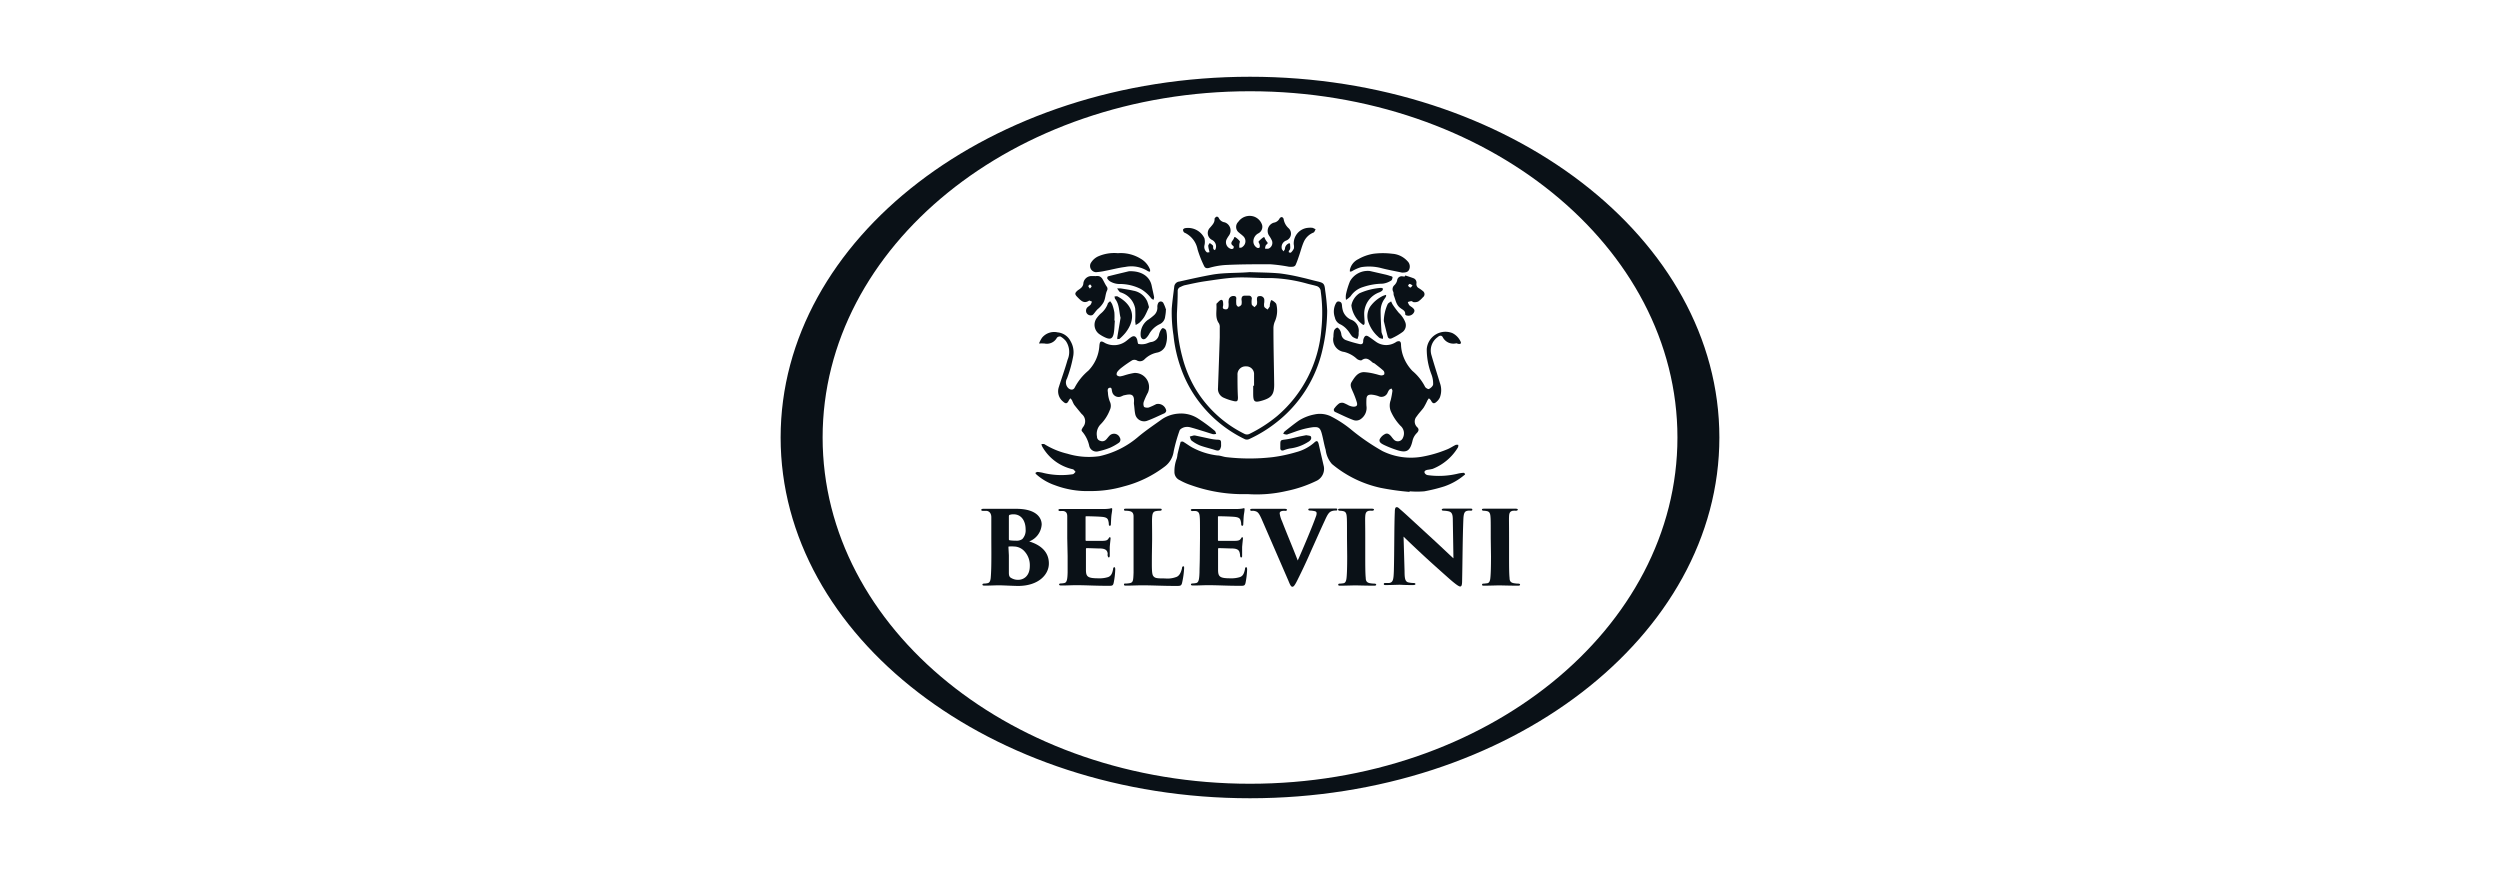 <?xml version="1.0" encoding="UTF-8"?> <svg xmlns="http://www.w3.org/2000/svg" id="Layer_1" data-name="Layer 1" viewBox="0 0 400 140"> <defs> <style>.cls-1{fill:#0a1117;}</style> </defs> <title>lopgo_clients22</title> <path class="cls-1" d="M200,127.72c-41.41,0-75.1-25.89-75.1-57.72S158.59,12.28,200,12.28,275.1,38.17,275.1,70,241.41,127.72,200,127.72ZM268.39,70c0-30.59-30.62-55.4-68.39-55.4S131.62,39.41,131.62,70s30.61,55.4,68.38,55.4S268.39,100.59,268.39,70Z"></path> <path class="cls-1" d="M213.35,53.89a4.65,4.65,0,0,1,.1-1,.93.93,0,0,1,.51-.48c.08,0,.33.23.43.41a1.79,1.79,0,0,1,.22.65,1.14,1.14,0,0,0,.71.94,18.48,18.48,0,0,0,2.2.64c.33.07.61,0,.59-.5a1.17,1.17,0,0,1,.1-.44c.18-.42.39-.5.78-.25s.84.6,1.26.89a2.81,2.81,0,0,0,2.93.09c.11-.05.21-.14.33-.19.44-.16.63,0,.65.43a6,6,0,0,0,.43,2.1,6.69,6.69,0,0,0,1.4,2.17,8.07,8.07,0,0,1,2,2.5c.07.2.52.46.64.39.29-.15.65-.47.67-.74a4.05,4.05,0,0,0-.26-1.57,11.25,11.25,0,0,1-.76-4.06,3,3,0,0,1,4.09-2.58,2.84,2.84,0,0,1,1.32,1.35c.15.28,0,.45-.33.38-.13,0-.26-.11-.37-.09a1.91,1.91,0,0,1-2.16-1c-.19-.3-.48-.28-.79,0a2.61,2.61,0,0,0-1,2.92c.42,1.48.9,2.94,1.34,4.41a3.34,3.34,0,0,1,0,2.33,1.93,1.93,0,0,1-.45.62c-.47.46-.7.41-1-.18a1.77,1.77,0,0,0-.31-.3c-.08.12-.17.23-.24.35a11,11,0,0,1-.59,1.13c-.34.48-.78.9-1.1,1.39a1.24,1.24,0,0,0,.06,1.75c.33.31.25.62-.06.94a2.52,2.52,0,0,0-.69,1.25c-.41,1.72-1,2-2.73,1.39a16.64,16.64,0,0,1-1.85-.75c-.35-.18-.85-.43-.66-.91a1.9,1.9,0,0,1,.84-.82c.4-.22.73.06,1,.38a5.84,5.84,0,0,0,.39.48.88.88,0,0,0,1.49-.29,1.59,1.59,0,0,0-.41-1.9,8.08,8.08,0,0,1-1.56-2.36,2.51,2.51,0,0,1,0-1.73,12.77,12.77,0,0,0,.28-1.5c0-.12-.1-.25-.15-.37a1.32,1.32,0,0,0-.37.21,2.77,2.77,0,0,0-.26.48,1.07,1.07,0,0,1-1.47.53,4.38,4.38,0,0,0-1.13-.24c-.53,0-.75.17-.78.71a9.73,9.73,0,0,0,0,1.08,2.17,2.17,0,0,1-.84,2.07,1.27,1.27,0,0,1-1.24.21c-1-.37-1.92-.84-2.87-1.27a.38.38,0,0,1-.15-.64,3.38,3.38,0,0,1,.75-.76,1,1,0,0,1,.69-.07,7.86,7.86,0,0,1,.83.4,2.33,2.33,0,0,0,.73.2c.53,0,.71-.19.56-.71a13.21,13.21,0,0,0-.65-1.72c-.21-.5-.51-1-.18-1.52.47-.75.95-1.55,1.95-1.58a8.75,8.75,0,0,1,1.81.29c.32.06.63.2,1,.24.15,0,.42-.08.46-.19a.63.63,0,0,0-.1-.54c-.45-.42-.95-.79-1.43-1.17-.1-.08-.25-.09-.34-.17-.51-.45-1-.91-1.74-.37-.15.1-.62-.06-.8-.24a4.65,4.65,0,0,0-2-1.08A2,2,0,0,1,213.35,53.89Z"></path> <path class="cls-1" d="M181.43,64.62a1.77,1.77,0,0,1,0-.23c.12-1.37-.51-1.39-1.49-1.16-.15,0-.3.1-.44.15a1.06,1.06,0,0,1-1.56-.72c-.09-.24,0-.7-.4-.62s-.31.5-.27.78a4.44,4.44,0,0,0,.3,1.42,1.54,1.54,0,0,1,0,1.37,6.64,6.64,0,0,1-1.5,2.31,2.17,2.17,0,0,0-.55,1.93.67.67,0,0,0,.51.68.83.83,0,0,0,.92-.17c.2-.2.36-.44.56-.64a1,1,0,0,1,1.67.32.61.61,0,0,1-.2.83,8.72,8.72,0,0,1-1.33.75,11.61,11.61,0,0,1-2.06.62,1.17,1.17,0,0,1-1.3-.85,5.18,5.18,0,0,0-1.12-2.32c-.26-.26,0-.48.08-.69a1.48,1.48,0,0,0-.18-2.14c-.41-.49-.83-1-1.22-1.5a6.1,6.1,0,0,1-.32-.68,2.69,2.69,0,0,0-.26-.33,1.7,1.7,0,0,0-.26.34c-.25.52-.48.59-.91.19a2.1,2.1,0,0,1-.7-2.29c.46-1.47,1-2.93,1.41-4.4a3.12,3.12,0,0,0-.27-3,3.08,3.08,0,0,0-.87-.73.65.65,0,0,0-.56.19,1.82,1.82,0,0,1-2,.93,8.33,8.33,0,0,0-.87,0,4.84,4.84,0,0,1,.49-.93,2.51,2.51,0,0,1,2.49-.85,2.58,2.58,0,0,1,2.07,1.41,3.49,3.49,0,0,1,.43,2.35,20.48,20.48,0,0,1-1,3.62,1.26,1.26,0,0,0,.24,1.57c.38.3.79.29,1-.13a8.85,8.85,0,0,1,2.17-2.69,6.23,6.23,0,0,0,1.77-4c.07-.76.26-.83.92-.42a3.18,3.18,0,0,0,3.4-.35c.25-.19.47-.4.73-.57.47-.33.82-.18,1,.38.06.24.09.65.2.68a2.67,2.67,0,0,0,1.05,0c.32-.06.61-.23.93-.3a1.46,1.46,0,0,0,1.3-1.13,2.58,2.58,0,0,1,.26-.72c.08-.16.26-.4.37-.38a.72.72,0,0,1,.51.35,4.11,4.11,0,0,1-.13,2.57,1.84,1.84,0,0,1-1.33,1,3.94,3.94,0,0,0-2,1.08,1,1,0,0,1-1.26.14.88.88,0,0,0-.69,0,19.81,19.81,0,0,0-1.7,1.18,3.64,3.64,0,0,0-.66.64.64.64,0,0,0-.12.55.72.72,0,0,0,.54.21,4.19,4.19,0,0,0,.74-.18,10.71,10.71,0,0,1,1.56-.37,2.26,2.26,0,0,1,2.15,3.14,11,11,0,0,0-.64,1.4,1.16,1.16,0,0,0,0,.86c.1.15.54.19.78.13a11.32,11.32,0,0,0,1.18-.54,1.32,1.32,0,0,1,1.61,1.06.58.58,0,0,1-.28.4c-1,.44-1.9.9-2.88,1.24a1.45,1.45,0,0,1-1.81-1.13c-.1-.48-.12-1-.18-1.45Z"></path> <path class="cls-1" d="M199.66,79.06h-1.32a24.76,24.76,0,0,1-7.76-1.43,10.16,10.16,0,0,1-1.82-.8,1.42,1.42,0,0,1-.85-1.35,5.62,5.62,0,0,1,.37-2.11,3.87,3.87,0,0,0,.12-.68c.16-.67.32-1.34.51-2,0,0,.31-.09.42,0,.5.3,1,.68,1.49.94a11.44,11.44,0,0,0,3.92,1.24c.49,0,1,.22,1.44.27a32.26,32.26,0,0,0,7.48,0,23.7,23.7,0,0,0,3.74-.8,7.07,7.07,0,0,0,2.84-1.49c.44-.43.63-.34.77.28.26,1.18.54,2.35.81,3.53a2.13,2.13,0,0,1-1.09,2.23,20.3,20.3,0,0,1-4.94,1.68A21,21,0,0,1,199.66,79.06Z"></path> <path class="cls-1" d="M225.49,78.7a40.85,40.85,0,0,1-4.57-.64,18.15,18.15,0,0,1-7.81-3.82,4.16,4.16,0,0,1-1-2.26c-.27-.88-.4-1.81-.65-2.69s-.54-1-1.36-.94a12.74,12.74,0,0,0-2,.43c-.67.19-1.31.46-2,.68a.55.55,0,0,1-.3.07,4.21,4.21,0,0,1-.48-.12,1.19,1.19,0,0,1,.21-.37c.75-.59,1.49-1.19,2.26-1.73a7.13,7.13,0,0,1,2.53-1,4.05,4.05,0,0,1,2.57.28,17.86,17.86,0,0,1,3.12,2,34.84,34.84,0,0,0,5.18,3.58,10.3,10.3,0,0,0,6.3.91,19.36,19.36,0,0,0,4-1.16c.5-.19.95-.51,1.43-.74a1.1,1.1,0,0,1,.41,0c0,.14,0,.3-.06.41a8.29,8.29,0,0,1-4.05,3.43,7.17,7.17,0,0,1-.83.15c-.25.06-.56.16-.45.49a.68.68,0,0,0,.49.36,12.93,12.93,0,0,0,4.76-.22,5.27,5.27,0,0,1,1-.15c.07,0,.16.1.21.18s-.05.14-.11.18a10,10,0,0,1-3.2,1.81,25.33,25.33,0,0,1-3.2.79,13.8,13.8,0,0,1-2.32,0Z"></path> <path class="cls-1" d="M174.37,78.57a14.57,14.57,0,0,1-5.57-.93,8.7,8.7,0,0,1-3-1.75,1.34,1.34,0,0,1-.16-.23c.11,0,.22-.16.32-.15a5.34,5.34,0,0,1,1.06.18,12.28,12.28,0,0,0,4.6.19c.17,0,.32-.25.48-.38-.15-.14-.28-.39-.45-.42a7.47,7.47,0,0,1-4.91-3.66,1.12,1.12,0,0,1-.1-.38c.14,0,.32,0,.42,0a12.37,12.37,0,0,0,3.74,1.56,11.85,11.85,0,0,0,5.1.39,14.21,14.21,0,0,0,6.32-3.19c1.21-1,2.47-1.84,3.72-2.74a5.42,5.42,0,0,1,2.6-.88,5,5,0,0,1,3.1.75,26.11,26.11,0,0,1,2.72,2c.13.1.16.32.23.49a1.5,1.5,0,0,1-.51.05c-.54-.15-1.07-.34-1.61-.5-.69-.21-1.37-.43-2.06-.61a1.92,1.92,0,0,0-.92,0c-.29.08-.68.29-.76.53a25.74,25.74,0,0,0-.94,3.33,3.65,3.65,0,0,1-1.38,2.39,18.31,18.31,0,0,1-6.59,3.21A18.75,18.75,0,0,1,174.37,78.57Z"></path> <path class="cls-1" d="M207,39.09a2.5,2.5,0,0,1,2.3-2.64,3.28,3.28,0,0,1,.7,0,2.34,2.34,0,0,1,.5.25c-.11.17-.18.44-.34.51a2.84,2.84,0,0,0-1.53,1.44c-.32.7-.5,1.45-.75,2.18-.18.53-.36,1.07-.59,1.58a.56.56,0,0,1-.41.26,2.71,2.71,0,0,1-.69,0,25.16,25.16,0,0,0-3-.39c-2.37,0-4.74,0-7.11.12a11.89,11.89,0,0,0-2.64.47c-.4.1-.62,0-.76-.26a17.34,17.34,0,0,1-1.07-2.71,3.72,3.72,0,0,0-1.87-2.57c-.11-.07-.26-.09-.32-.19a.57.57,0,0,1-.13-.42.53.53,0,0,1,.36-.22,2.91,2.91,0,0,1,3.06,1.62,2.41,2.41,0,0,1,0,1.14,1.11,1.11,0,0,0,.38,1.1c.1.07.29,0,.43,0l-.08-.38a3.08,3.08,0,0,1-.12-.65c0-.15.15-.29.23-.44a2.29,2.29,0,0,1,.51.39c.09.13,0,.36.08.53s.12.13.19.19.16-.13.18-.21a1.16,1.16,0,0,0-.54-1.38,1.22,1.22,0,0,1-.35-2c.34-.41.75-.78.71-1.4,0-.11.19-.29.32-.34s.31.1.36.21a1.2,1.2,0,0,0,.93.69,1.38,1.38,0,0,1,.69,2.12,4.46,4.46,0,0,0-.4.66,1.11,1.11,0,0,0,.79,1.49.4.4,0,0,0,.33-.11.38.38,0,0,0,0-.36c-.82-.53.13-.93.1-1.4,0,0,.19-.06.23,0a3,3,0,0,1,.67.6c.08.11-.05.35-.06.54a4.64,4.64,0,0,0,0,.53c.17,0,.4,0,.52-.15a1.1,1.1,0,0,0,.05-1.75c-.18-.18-.4-.32-.59-.5a1.13,1.13,0,0,1-.14-1.75,2.21,2.21,0,0,1,2.5-.84A2.1,2.1,0,0,1,201.94,36a1.18,1.18,0,0,1-.65,1.36,1.47,1.47,0,0,0-.75,1.27,1.16,1.16,0,0,0,.57,1,.41.41,0,0,0,.4,0,.57.57,0,0,0,.05-.4c0-.21-.25-.5-.18-.59a4.4,4.4,0,0,1,.79-.69s.12,0,.13,0a2.61,2.61,0,0,0,.38.7c.33.33,0,.39-.14.58a1.48,1.48,0,0,0-.13.55,1.71,1.71,0,0,0,.56,0,1,1,0,0,0,.54-1.28,4.88,4.88,0,0,0-.46-.8,1.38,1.38,0,0,1,.75-2.07,1.26,1.26,0,0,0,.94-.69.47.47,0,0,1,.35-.21.43.43,0,0,1,.29.31,2.5,2.5,0,0,0,.78,1.46,1.18,1.18,0,0,1-.4,2,1.11,1.11,0,0,0-.68,1.25c0,.16.18.31.28.47.08-.14.23-.28.23-.42a1,1,0,0,1,.52-.81c.2-.13.29-.07.31.13,0,.35.12.72-.19,1a.33.33,0,0,0,0,.27c.1,0,.29.09.34,0a2.08,2.08,0,0,0,.46-.65A1.92,1.92,0,0,0,207,39.09Z"></path> <path class="cls-1" d="M199.94,43.54c1.68.06,3.28.06,4.87.21a31.9,31.9,0,0,1,3.46.65c.83.18,1.64.42,2.47.61,1.07.25,1.18.37,1.29,1.48a32.2,32.2,0,0,1,.32,3.22,28.47,28.47,0,0,1-.72,6.09,20.45,20.45,0,0,1-7.58,11.92,21.29,21.29,0,0,1-4.13,2.51.91.91,0,0,1-.7.06,20.23,20.23,0,0,1-7.37-6,19.6,19.6,0,0,1-2.93-5.46,22.18,22.18,0,0,1-1.16-5.16,23.9,23.9,0,0,1-.28-4.3c.09-1.17.26-2.34.4-3.51a.9.9,0,0,1,.8-.81c1.78-.4,3.55-.8,5.35-1.12C196,43.6,198,43.71,199.94,43.54ZM188.31,50.1a25.58,25.58,0,0,0,.86,7,19.4,19.4,0,0,0,2.14,5.17,18.93,18.93,0,0,0,7.85,7.17.9.9,0,0,0,.72,0,22.31,22.31,0,0,0,4.46-2.87,20.35,20.35,0,0,0,7.08-13.92,24.76,24.76,0,0,0-.1-6,.92.92,0,0,0-.69-.89c-.49-.15-1-.24-1.49-.38a23.93,23.93,0,0,0-5.7-.89l-.69,0c-1.67,0-3.35-.16-5-.08s-3.31.36-5,.6c-1.09.16-2.17.41-3.25.64a3.14,3.14,0,0,0-.57.24.68.68,0,0,0-.5.68C188.44,47.74,188.37,48.92,188.31,50.1Z"></path> <path class="cls-1" d="M224.35,43.62c-1.12-.24-2.26-.44-3.37-.73a7.75,7.75,0,0,0-3.21-.14,5.89,5.89,0,0,0-1.46.65,1.2,1.2,0,0,1-.33.06c0-.1,0-.2,0-.29a2.46,2.46,0,0,1,1.34-1.7,7.13,7.13,0,0,1,2.44-.87,12,12,0,0,1,3,0,3.59,3.59,0,0,1,2.43,1.18,1.19,1.19,0,0,1,.28,1.34C225.27,43.59,224.82,43.6,224.35,43.62Z"></path> <path class="cls-1" d="M178.86,40.51a6.09,6.09,0,0,1,3.66.89A3.46,3.46,0,0,1,184,43.11a.87.87,0,0,1,0,.36.89.89,0,0,1-.33-.08,4.91,4.91,0,0,0-3.63-.68c-1.07.13-2.12.42-3.18.62a9.64,9.64,0,0,1-1.51.22,1,1,0,0,1-.86-1.39,2.63,2.63,0,0,1,1.36-1.2A6.39,6.39,0,0,1,178.86,40.51Z"></path> <path class="cls-1" d="M175.23,44.19a1.76,1.76,0,0,1,.61,0,1,1,0,0,1,.5.37c.26.4.44.86.71,1.26a.59.59,0,0,1,.07.68c-.28.6-.23,1.28-.57,1.9a3.86,3.86,0,0,1-.93,1.07,5.15,5.15,0,0,0-.47.56c-.13.15-.28.38-.45.41a.76.76,0,0,1-.89-.45.84.84,0,0,1,.07-.69c.14-.22.44-.35.62-.56a1.88,1.88,0,0,0,.21-.5c-.16,0-.38-.19-.46-.14-.78.52-1.24.06-1.76-.46s-.64-.7,0-1.22a3,3,0,0,0,.55-.42,1.11,1.11,0,0,0,.29-.57,1.31,1.31,0,0,1,1.24-1.26c.21,0,.41,0,.62,0Zm-.86,2c.13-.17.29-.28.28-.38s-.15-.21-.24-.32c-.1.1-.26.18-.27.28S174.26,46,174.37,46.15Z"></path> <path class="cls-1" d="M224.84,44.07c.42.14.85.27,1.27.43a.75.75,0,0,1,.52.85.73.73,0,0,0,.4.77,4.78,4.78,0,0,1,.63.45.61.61,0,0,1,0,1,3.9,3.9,0,0,1-.74.67,1.46,1.46,0,0,1-.7.11c-.14,0-.28-.17-.42-.17a2.81,2.81,0,0,0-.55.15,2.07,2.07,0,0,0,.23.5,2.67,2.67,0,0,0,.43.32c.26.22.54.44.32.84a1,1,0,0,1-1.18.48c-.09,0-.23-.13-.22-.18.06-.58-.41-.72-.76-1-.69-.49-.77-1.3-1.05-2-.09-.22,0-.47-.14-.68a.86.86,0,0,1,.24-1,1.65,1.65,0,0,0,.42-.72.73.73,0,0,1,.93-.66c.1,0,.21,0,.31,0Zm1.19,1.6c-.21-.11-.35-.24-.49-.24s-.17.19-.26.3c.12.1.24.25.37.27S225.85,45.84,226,45.67Z"></path> <path class="cls-1" d="M219.18,43.36l2.53.58a6.75,6.75,0,0,1,.73.22c.14,0,.37.13.37.18s-.07.47-.2.53a3.2,3.2,0,0,1-1.41.52,10.09,10.09,0,0,0-3.1.53,3.7,3.7,0,0,0-2,1.47,3.62,3.62,0,0,1-.74.59,2.74,2.74,0,0,1,0-.91A12.33,12.33,0,0,1,216,45,3.26,3.26,0,0,1,219.18,43.36Z"></path> <path class="cls-1" d="M180.63,43.4c2.08-.09,3.38.9,3.65,2.37.12.6.27,1.19.38,1.79,0,.13-.07.28-.1.42a1.77,1.77,0,0,1-.35-.23,5.76,5.76,0,0,0-1.7-1.52,7.41,7.41,0,0,0-3.32-.79,3,3,0,0,1-1.6-.43,1.45,1.45,0,0,1-.45-.5s.06-.28.13-.29C178.55,43.89,179.85,43.59,180.63,43.4Z"></path> <path class="cls-1" d="M221.41,51.37a6.85,6.85,0,0,1,.62-2.71c.11-.19.36-.3.55-.44a4.59,4.59,0,0,0,.24.5,14.37,14.37,0,0,0,1,1.34,4.06,4.06,0,0,1,1,1.44,1.36,1.36,0,0,1-.38,1.6,10,10,0,0,1-1.7,1c-.36.18-.64.09-.74-.36C221.8,53,221.6,52.16,221.41,51.37Z"></path> <path class="cls-1" d="M178.38,51.28c-.06.66-.06,1.33-.17,2-.16.92-.55,1.1-1.39.71a5.71,5.71,0,0,1-.87-.49,1.83,1.83,0,0,1-.45-2.64,4.94,4.94,0,0,1,.61-.68,3.58,3.58,0,0,0,1.12-1.54c0-.17.25-.3.38-.45a2.16,2.16,0,0,1,.33.48A6.7,6.7,0,0,1,178.3,50a9.4,9.4,0,0,1,0,1.3Z"></path> <path class="cls-1" d="M183.84,49.15c-.24.5-.46,1.07-.77,1.58a4.69,4.69,0,0,1-.8.93,3,3,0,0,1-.57.34c0-.21-.07-.43-.07-.64a15.4,15.4,0,0,0,0-2,3.33,3.33,0,0,0-2.08-2.49c-.13-.07-.31-.08-.41-.18a3.54,3.54,0,0,1-.39-.54,3.9,3.9,0,0,1,.59,0c.68.11,1.37.21,2,.36a3,3,0,0,1,2.22,1.71A9.37,9.37,0,0,1,183.84,49.15Z"></path> <path class="cls-1" d="M216.22,48.87a3,3,0,0,1,1.28-1.94,10.13,10.13,0,0,1,3.46-.87c.1,0,.23.08.34.12-.05.11-.07.25-.15.32a1.59,1.59,0,0,1-.45.27,3.66,3.66,0,0,0-2.43,3.39c0,.48.06,1,.07,1.46,0,.19-.07.51-.35.28A4.43,4.43,0,0,1,216.22,48.87Z"></path> <path class="cls-1" d="M221.76,47.18c0,.08.06.17,0,.23a1.32,1.32,0,0,1-.18.33,3.32,3.32,0,0,0-.68,2c0,1.13.07,2.26.14,3.39a3.28,3.28,0,0,0,.23.64,2.12,2.12,0,0,1,0,.44,2,2,0,0,1-.48-.11,1.09,1.09,0,0,1-.3-.24A5.46,5.46,0,0,1,219,51.68a2.84,2.84,0,0,1,.25-2.65,5.5,5.5,0,0,1,2-1.68A4.09,4.09,0,0,1,221.76,47.18Z"></path> <path class="cls-1" d="M186.54,49.62c0,.36-.06.72-.12,1.07a1.48,1.48,0,0,1-.87,1.18,3.77,3.77,0,0,0-1.71,1.62,2.9,2.9,0,0,1-.46.6c-.36.34-.74.21-.86-.28a2.81,2.81,0,0,1,1.09-2.59,8,8,0,0,0,1-.76,1.6,1.6,0,0,0,.57-1.3,1.23,1.23,0,0,1,.1-.6.47.47,0,0,1,.85-.09,6,6,0,0,1,.44,1.11Z"></path> <path class="cls-1" d="M179.29,50.85c-.26-1-.17-2.12-.85-3-.09-.1-.08-.28-.12-.42.17,0,.37-.07.49,0,2.63,1.42,3,3.62,1.24,5.85a8.08,8.08,0,0,1-.92.93c-.08.07-.24,0-.36.07a1.93,1.93,0,0,1,0-.33Z"></path> <path class="cls-1" d="M217.38,53.23a1.6,1.6,0,0,1,0,.31c0,.24-.12.47-.18.7a2.33,2.33,0,0,1-.8-.36c-.32-.32-.51-.76-.82-1.09a3.51,3.51,0,0,0-1.07-.87,1.53,1.53,0,0,1-.93-1.13,2.8,2.8,0,0,1,.08-2.09c.13-.26.25-.54.62-.45s.41.33.44.65a3.51,3.51,0,0,0,.21,1,2.38,2.38,0,0,0,1.19,1.23A1.88,1.88,0,0,1,217.38,53.23Z"></path> <path class="cls-1" d="M191.21,69.68l2.52.54a8,8,0,0,0,1,.13c.58,0,.66.1.64.69a2.65,2.65,0,0,1,0,.38c-.16.68-.37.78-1,.57s-1.57-.42-2.33-.7a5.74,5.74,0,0,1-1.38-.79c-.17-.12-.2-.43-.3-.65l.62-.17A1.8,1.8,0,0,1,191.21,69.68Z"></path> <path class="cls-1" d="M209,69.63c.23.06.69.06.75.23.18.42-.2.72-.53.9a6.91,6.91,0,0,1-2.86,1,5.53,5.53,0,0,0-1,.3c-.36.09-.54-.07-.51-.45v-.3c0-.93,0-.88.88-1s1.49-.32,2.24-.48Z"></path> <path class="cls-1" d="M200.65,61.72c0-.59,0-1.18,0-1.78a1.23,1.23,0,0,0-1.29-1.32A1.28,1.28,0,0,0,198,60c0,1.19,0,2.37.07,3.56,0,.59-.09.75-.69.61a8.67,8.67,0,0,1-1.65-.56,1.53,1.53,0,0,1-.85-1.53q.15-4.06.28-8.11c0-.52,0-1,0-1.55a1.21,1.21,0,0,0-.12-.67c-.67-.91-.34-1.94-.41-2.93,0-.07,0-.18,0-.22.26-.23.53-.61.8-.62s.27.45.28.75-.25.66.27.75.61-.25.6-.8c0-.18-.05-.36,0-.53a.75.75,0,0,1,.78-.79c.27,0,.45.09.45.39a4.8,4.8,0,0,0,0,.93c0,.15.24.42.33.4a.75.75,0,0,0,.5-.35,2,2,0,0,0,0-.77c0-.45.13-.68.61-.65h.54a.45.45,0,0,1,.49.55,3,3,0,0,0,0,.85c.05.17.29.29.44.44.14-.16.33-.29.39-.47a2,2,0,0,0,0-.69c0-.3,0-.6.39-.61a.67.67,0,0,1,.78.48,3.2,3.2,0,0,1,0,.54,1.7,1.7,0,0,0,0,.68c.1.19.35.3.53.45a5.88,5.88,0,0,0,.36-.51c0-.05,0-.15,0-.22a2.67,2.67,0,0,1,.21-.76c.06-.11.8.4.84.65a4.3,4.3,0,0,1-.2,2.65,2.78,2.78,0,0,0-.27,1.17c0,3,.08,6,.12,9,0,1.57-.39,2.12-1.87,2.57-1.28.38-1.48.24-1.49-1.06V61.72Z"></path> <path class="cls-1" d="M158.61,86.11c0-2.39,0-2.85,0-3.37s-.25-.92-.72-1l-.6,0c-.24,0-.29-.08-.29-.17s.13-.16.32-.16c1,0,1.81,0,2.6,0,1.07,0,2,0,2.67,0,3.43,0,4.08,1.6,4.08,2.51a3.11,3.11,0,0,1-2,2.71c1.7.52,3.15,1.56,3.15,3.53,0,1.8-1.69,3.59-4.93,3.59-.6,0-2.52-.1-3-.1-.72,0-1.48.05-2.36.05-.23,0-.34-.05-.34-.16s.08-.17.32-.17a2.6,2.6,0,0,0,.49-.06c.29-.05.47-.29.52-.9.07-.89.1-1.83.1-3.88Zm2.81,2.76c0,.78,0,1.92,0,2.75,0,.52.1.73.43.89a2.06,2.06,0,0,0,1.07.26c.84,0,1.85-.59,1.85-2.21a3.29,3.29,0,0,0-1-2.5,2.31,2.31,0,0,0-1.51-.62,5.43,5.43,0,0,0-.81,0c-.07,0-.1,0-.1.11Zm0-2.59c0,.13.07.15.15.17a7.23,7.23,0,0,0,1,.06,1.53,1.53,0,0,0,1-.26,2,2,0,0,0,.53-1.54c0-1.32-.65-2.42-1.93-2.42a1.73,1.73,0,0,0-.59.08c-.09,0-.16.06-.16.29Z"></path> <path class="cls-1" d="M170.76,86.11c0-2.65,0-3,0-3.5s-.18-.75-.58-.84a3.19,3.19,0,0,0-.54,0c-.21,0-.29-.08-.29-.18s.1-.15.36-.15c.92,0,1.7,0,2.42,0h4.58a6,6,0,0,0,.88-.07,1.16,1.16,0,0,1,.26-.06c.08,0,.1.06.1.14s0,.25-.08.72-.09.89-.13,1.74c0,.13-.07.22-.17.22s-.14-.08-.16-.22a2.05,2.05,0,0,0-.08-.57c-.08-.38-.3-.59-1.07-.65-.54-.05-2-.09-2.44-.09-.1,0-.13,0-.13.17v3.57c0,.12,0,.2.13.2.45,0,1.77,0,2.35,0,.8,0,1-.08,1.19-.37s.15-.21.23-.21.1.09.1.19-.08.75-.13,1.38c0,.38,0,1.17,0,1.35s-.05.31-.15.31-.14-.11-.18-.26,0-.24,0-.37c-.07-.47-.3-.75-1.09-.8-.46,0-1.79-.06-2.29-.06-.08,0-.1.08-.1.21V89c0,.55,0,1.51,0,2.13,0,1.14.24,1.4,2.05,1.4a4.49,4.49,0,0,0,1.51-.2c.45-.18.65-.54.79-1.28,0-.2.1-.3.2-.3s.14.17.14.36a12.39,12.39,0,0,1-.26,2.18c-.11.42-.22.44-.82.44-2.25,0-3.47-.1-5.17-.1-.77,0-1.45.05-2.34.05-.29,0-.39-.05-.39-.16s.08-.17.32-.17a2.84,2.84,0,0,0,.49-.06c.46-.07.52-.68.55-1.71,0-.65,0-1.61,0-2.61Z"></path> <path class="cls-1" d="M184.3,89c0,1.64-.05,2.81.22,3.16s.54.39,1.89.39a4,4,0,0,0,1.87-.26c.39-.18.66-.61.84-1.37,0-.18.08-.31.21-.31s.13.08.13.31a13.47,13.47,0,0,1-.34,2.39c-.13.42-.26.44-.91.44-2.24,0-3.75-.1-5.48-.1-.76,0-1.64.05-2.53.05-.23,0-.36,0-.36-.18s.1-.15.33-.15a4.87,4.87,0,0,0,.55-.06c.59-.1.6-.39.65-1.69,0-.65,0-1.63,0-2.63V86.11c0-2.65,0-3,0-3.47s-.15-.73-.55-.84a2.64,2.64,0,0,0-.64-.08c-.18,0-.34,0-.34-.17s.16-.16.49-.16c.93,0,1.77,0,2.4,0,.15,0,2.17,0,2.75,0,.29,0,.39,0,.39.15s-.16.18-.39.18a3.15,3.15,0,0,0-.55.06c-.44.08-.55.39-.59,1s0,.85,0,3.53Z"></path> <path class="cls-1" d="M192,86.11c0-2.65,0-3-.05-3.5s-.18-.75-.59-.84a3,3,0,0,0-.54,0c-.21,0-.29-.08-.29-.18s.1-.15.36-.15c.93,0,1.71,0,2.42,0h4.58a5.88,5.88,0,0,0,.88-.07,1.46,1.46,0,0,1,.26-.06c.08,0,.1.06.1.14s0,.25-.08.72-.08.89-.13,1.74c0,.13-.07.22-.16.22s-.15-.08-.17-.22a1.74,1.74,0,0,0-.08-.57c-.08-.38-.29-.59-1.07-.65-.54-.05-1.95-.09-2.44-.09-.1,0-.13,0-.13.17v3.57c0,.12,0,.2.13.2.46,0,1.77,0,2.36,0,.79,0,1-.08,1.19-.37s.14-.21.22-.21.1.09.1.19-.08.75-.13,1.38c0,.38,0,1.17,0,1.35s0,.31-.14.31-.15-.11-.18-.26,0-.24-.05-.37c-.07-.47-.29-.75-1.09-.8-.46,0-1.79-.06-2.29-.06-.08,0-.1.08-.1.21V89c0,.55,0,1.51,0,2.13,0,1.14.25,1.4,2,1.4a4.46,4.46,0,0,0,1.51-.2c.46-.18.65-.54.8-1.28,0-.2.09-.3.19-.3s.15.17.15.36a13.42,13.42,0,0,1-.26,2.18c-.12.42-.23.44-.83.44-2.24,0-3.46-.1-5.17-.1-.76,0-1.45.05-2.34.05-.29,0-.39-.05-.39-.16s.08-.17.33-.17a2.84,2.84,0,0,0,.48-.06c.46-.07.52-.68.56-1.71,0-.65.05-1.61.05-2.61Z"></path> <path class="cls-1" d="M201.84,83c-.46-1-.63-1.15-1.19-1.26a1.3,1.3,0,0,0-.37,0c-.18,0-.26-.1-.26-.18s.13-.15.34-.15c.88,0,1.82,0,2.47,0s1.45,0,2.71,0c.25,0,.38.07.38.16s-.1.17-.25.17a1.75,1.75,0,0,0-.43,0c-.43.06-.49.24-.49.4a4.26,4.26,0,0,0,.37,1.24c.77,2,1.79,4.4,2.52,6.3.67-1.49,2.36-5.47,2.89-7a1.46,1.46,0,0,0,.13-.54c0-.21-.09-.32-.38-.37a4,4,0,0,0-.66-.08c-.21,0-.29-.07-.29-.17s.08-.16.36-.16c1.07,0,1.87,0,2.11,0s1.3,0,1.8,0c.25,0,.36,0,.36.16s-.08.17-.29.17a1.68,1.68,0,0,0-.71.14c-.35.17-.57.51-1,1.47-.65,1.39-1.23,2.71-2.16,4.78-1,2.3-1.74,3.78-2.16,4.63s-.63,1.17-.85,1.17-.35-.23-.66-1Z"></path> <path class="cls-1" d="M215.52,86.11c0-2.52,0-3-.05-3.52s-.21-.74-.57-.81a2.39,2.39,0,0,0-.49-.06c-.19,0-.31-.07-.31-.18s.09-.15.36-.15c.65,0,2.25,0,2.37,0s2.07,0,2.65,0c.28,0,.36.07.36.16s-.14.17-.31.17a3,3,0,0,0-.47,0c-.42.08-.58.29-.62.87s0,1,0,3.47V89c0,1.28,0,2.79.08,3.47,0,.43.13.72.61.83a4.53,4.53,0,0,0,.72.08c.27,0,.34.07.34.17s-.08.16-.34.16c-1.11,0-2.85-.05-3-.05s-1.79.05-2.34.05c-.26,0-.39,0-.39-.16s.13-.17.32-.17a4.7,4.7,0,0,0,.51-.06c.34-.05.45-.41.5-.88.07-.68.1-1.85.1-3.44Z"></path> <path class="cls-1" d="M223.17,81.93c0-.49.08-.78.27-.78s.22,0,.64.39c.68.57,1.53,1.38,5.25,4.79,1.66,1.53,2.78,2.62,3.22,3l-.1-6.09c0-.91-.11-1.34-.77-1.45a4.17,4.17,0,0,0-.71-.08c-.21,0-.29-.08-.29-.17s.14-.16.32-.16c.65,0,1.71,0,2.36,0,.36,0,1.17,0,1.85,0,.25,0,.36,0,.36.15s-.08.18-.28.18a1.25,1.25,0,0,0-.4,0c-.54.06-.7.34-.75,1.34-.13,3.27-.13,6.52-.2,9.79,0,.83-.11,1-.32,1s-.77-.39-1.82-1.32-2.54-2.26-3.51-3.15-2.54-2.36-3.72-3.51l.16,5.54c0,1.17.1,1.61.55,1.77a4.19,4.19,0,0,0,.86.11c.25,0,.33.07.33.17s-.13.16-.39.16c-.57,0-1.09,0-2.1-.05-.37,0-1.58.05-2.21.05-.23,0-.36,0-.36-.16s.08-.17.31-.17.36,0,.54,0c.63-.1.71-.51.76-2C223.1,87.94,223.07,84,223.17,81.93Z"></path> <path class="cls-1" d="M238.52,86.11c0-2.52,0-3-.05-3.52s-.21-.74-.56-.81a2.6,2.6,0,0,0-.49-.06c-.2,0-.31-.07-.31-.18s.08-.15.36-.15c.65,0,2.24,0,2.37,0s2.06,0,2.65,0c.27,0,.36.07.36.16s-.15.17-.31.17a2.9,2.9,0,0,0-.47,0c-.43.08-.59.29-.62.87s0,1,0,3.47V89c0,1.28,0,2.79.08,3.47,0,.43.13.72.62.83a4.29,4.29,0,0,0,.71.08c.28,0,.35.07.35.17s-.09.16-.35.16c-1.1,0-2.84-.05-3-.05s-1.78.05-2.34.05c-.26,0-.39,0-.39-.16s.13-.17.33-.17l.5-.06c.34-.05.46-.41.5-.88.07-.68.1-1.85.1-3.44Z"></path> </svg> 